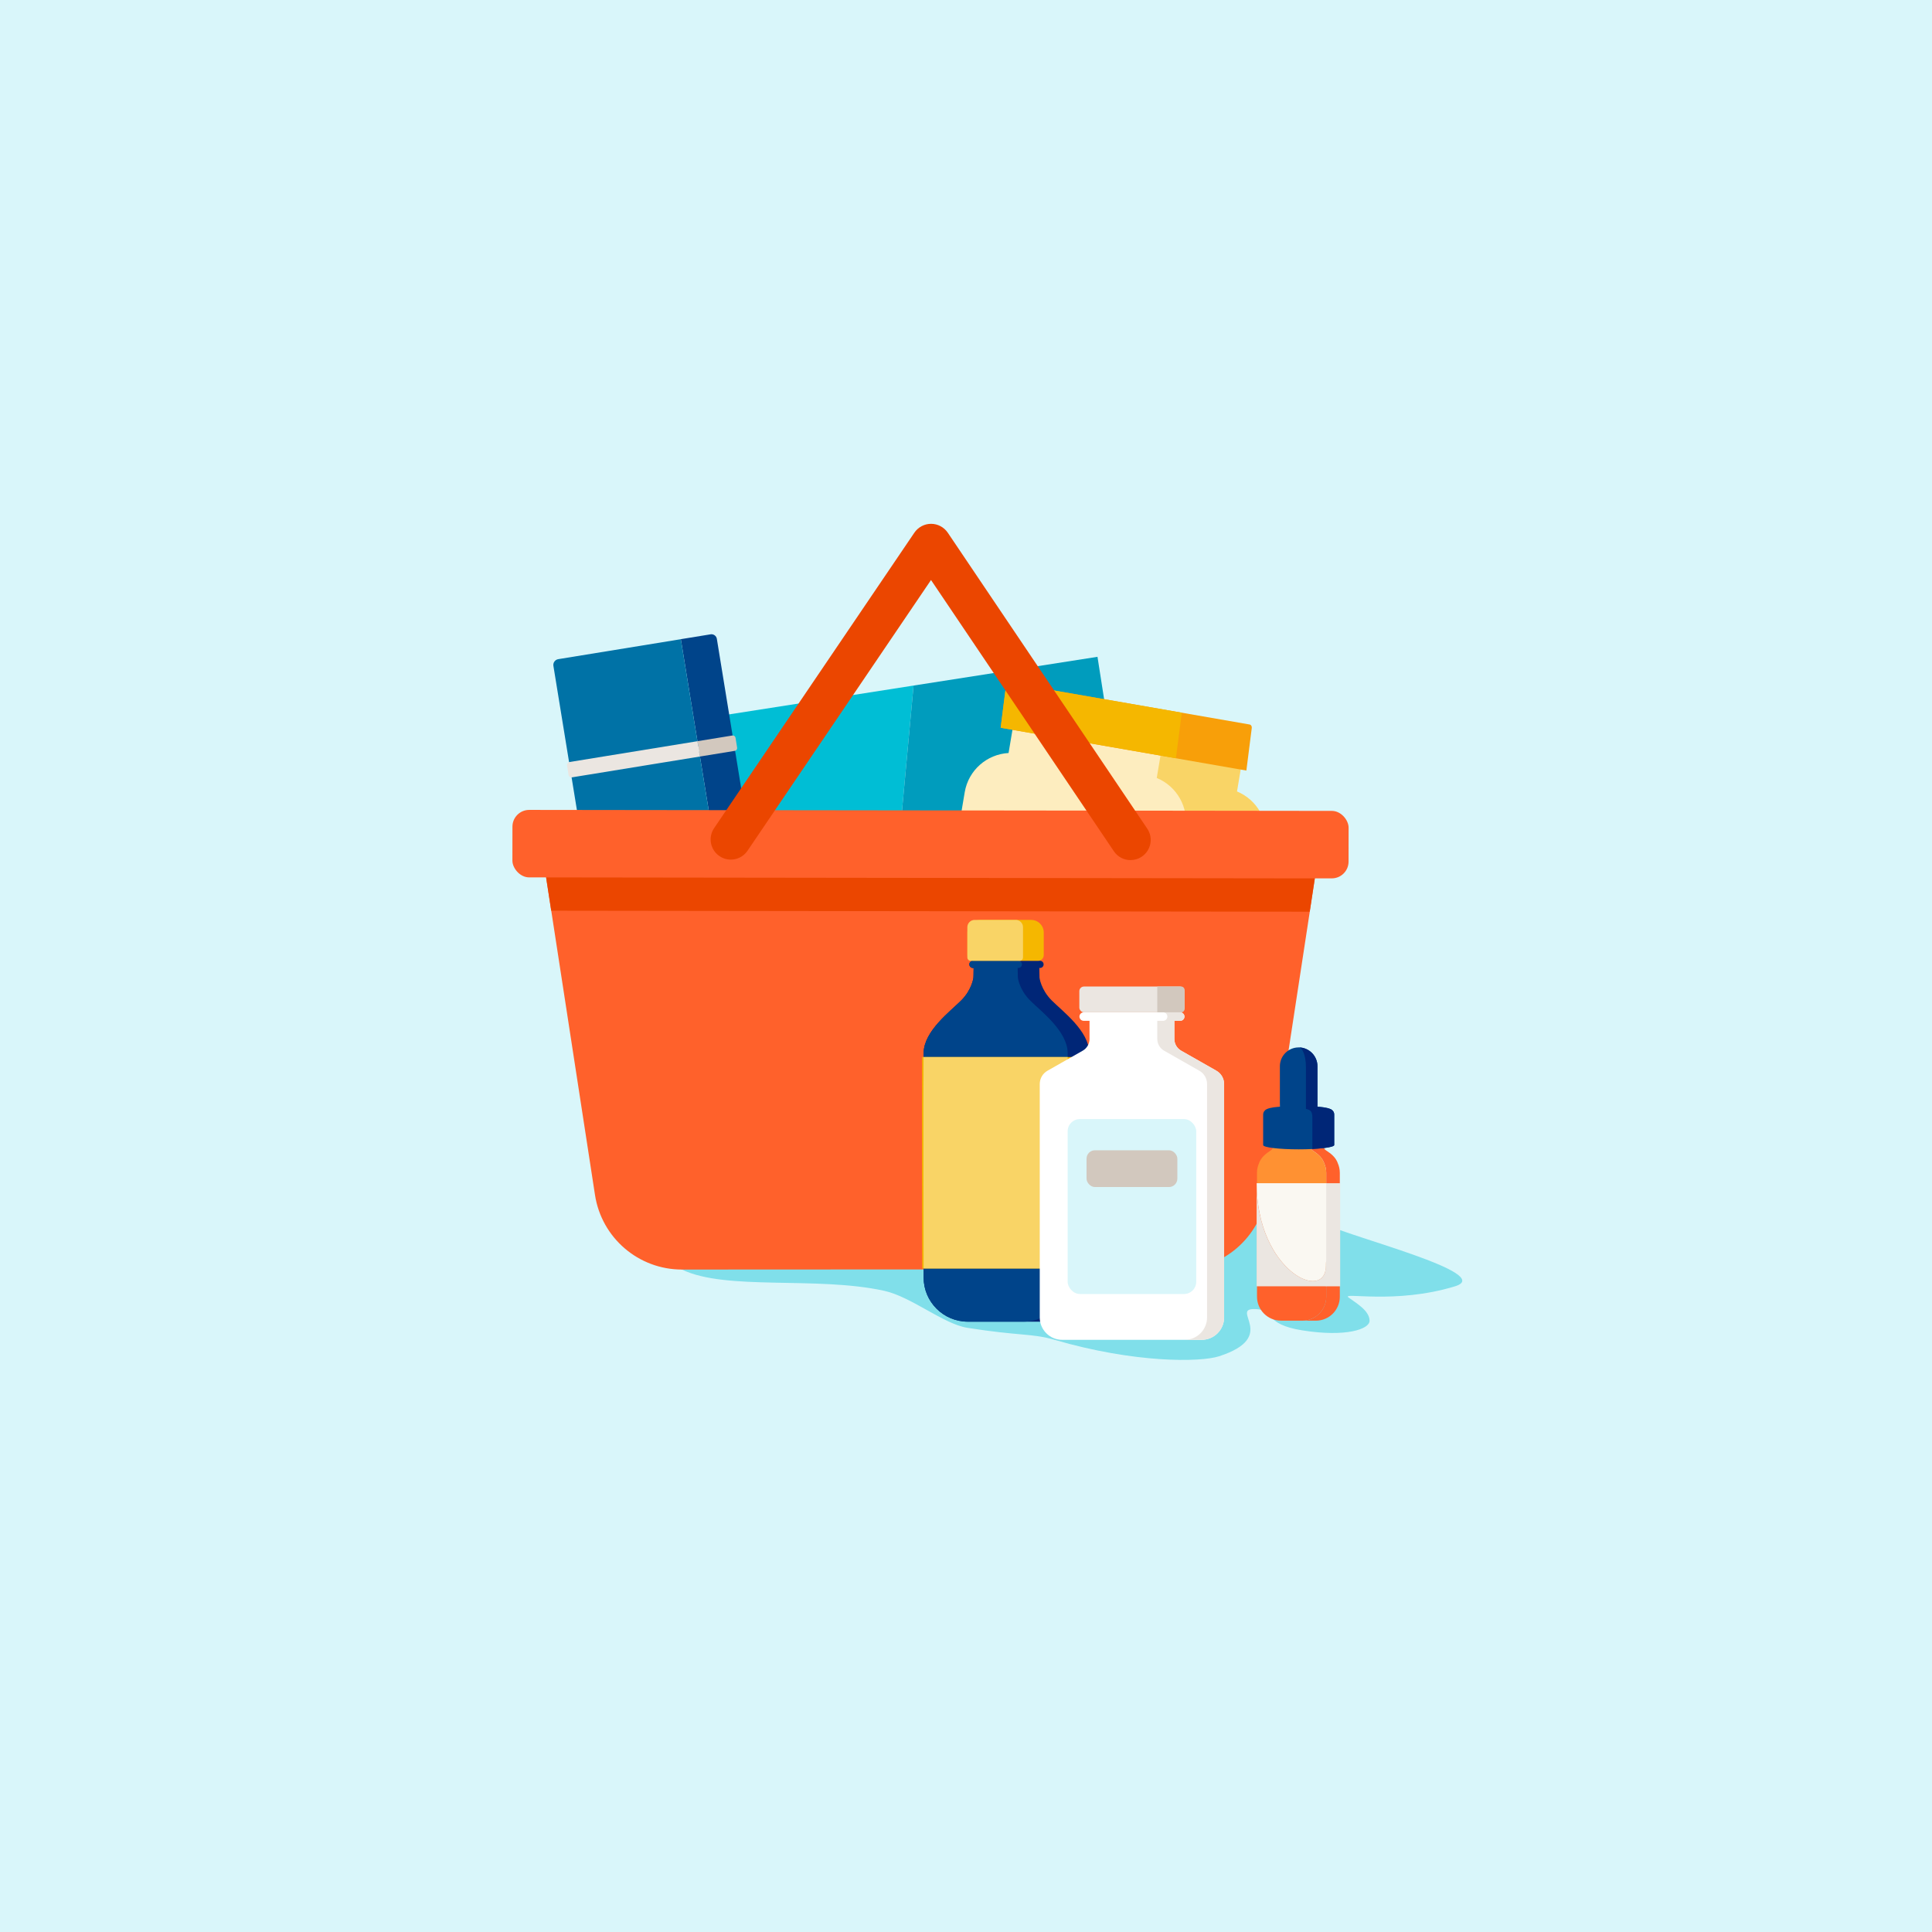 <?xml version="1.0" encoding="UTF-8"?><svg xmlns="http://www.w3.org/2000/svg" viewBox="0 0 576 576"><defs><style>.cls-1{fill:#f9d466;}.cls-2{fill:#f89f09;}.cls-3{fill:#00448a;}.cls-4{fill:#002677;}.cls-5{fill:#00bed5;}.cls-6{fill:#0072a6;}.cls-7{fill:#ebe6e1;}.cls-8{fill:#f5b700;}.cls-9{fill:#eb4600;}.cls-10{fill:#fff;}.cls-11{fill:#faf8f2;}.cls-12{fill:#ff9132;}.cls-13{fill:#ff612b;}.cls-14{fill:#fdedbf;}.cls-15{fill:#80dfea;}.cls-16{fill:#009cbd;}.cls-17{fill:#d2c8be;}.cls-18{fill:#d9f6fa;}</style></defs><g id="Background"><rect class="cls-18" x="0" width="576" height="576"/></g><g id="ILLUSTRATION"><g><g><polygon class="cls-5" points="212.61 213.73 233.57 347.8 259.49 343.74 272.37 204.39 212.61 213.73"/><polygon class="cls-16" points="327.2 195.82 272.37 204.39 259.49 343.74 348.16 329.88 327.2 195.82"/></g><g><path class="cls-14" d="M368.79,235.97l1.87-11.13-68.1-11.47-1.87,11.13c-6.41,.35-11.96,5.09-13.07,11.68l-14.43,85.68c-1.29,7.65,3.87,14.9,11.52,16.19l61.98,10.44c7.65,1.29,14.9-3.87,16.19-11.52l14.43-85.68c1.11-6.6-2.58-12.88-8.52-15.32Z"/><path class="cls-1" d="M368.79,235.97l1.87-11.13-23.92-4.03-1.87,11.13c5.94,2.44,9.63,8.72,8.52,15.32l-14.43,85.68c-1.29,7.65-8.54,12.81-16.19,11.52l23.92,4.03c7.65,1.29,14.9-3.87,16.19-11.52l14.43-85.68c1.11-6.6-2.58-12.88-8.52-15.32Z"/><path class="cls-2" d="M371.6,229.73l-73.27-12.75,1.61-12.69c.06-.5,.46-.84,.88-.77l71.73,12.48c.42,.07,.72,.54,.65,1.03l-1.61,12.69Z"/><path class="cls-8" d="M350.58,226.07l1.76-13.59-50.74-8.83c-.85-.15-1.65,.54-1.77,1.54l-1.5,11.78,52.25,9.09Z"/></g><g><g><rect class="cls-3" x="218.22" y="222.43" width="10.61" height="122.62" transform="translate(-42.69 39.61) rotate(-9.25)"/><rect class="cls-6" x="179.77" y="226.4" width="38.77" height="122.62" transform="translate(-43.65 35.74) rotate(-9.25)"/></g><g><path class="cls-3" d="M211.83,189.12l-8.85,1.44,5.21,31.99,10.48-1.71-4.95-30.37c-.15-.9-.99-1.5-1.89-1.36Z"/><path class="cls-6" d="M164.99,198.52l4.93,30.27,38.27-6.23-5.21-31.99-36.55,5.95c-.95,.16-1.6,1.05-1.44,2.01Z"/></g><g><path class="cls-17" d="M218.36,219.28l-10.43,1.7,.74,4.57,10.43-1.7c.44-.07,.74-.49,.67-.93l-.48-2.97c-.07-.44-.49-.74-.93-.67Z"/><path class="cls-7" d="M169.05,228.19l.46,2.85c.08,.47,.53,.8,1,.72l38.16-6.21-.74-4.57-38.16,6.21c-.47,.08-.8,.53-.72,1Z"/></g><g><path class="cls-17" d="M237.86,339.96l-10.28,1.67,.74,4.57,10.28-1.67c.52-.08,.88-.58,.79-1.1l-.44-2.68c-.08-.52-.58-.88-1.1-.79Z"/><path class="cls-7" d="M188.72,349.03l.4,2.49c.09,.57,.64,.96,1.21,.87l37.98-6.18-.74-4.57-37.98,6.18c-.57,.09-.96,.64-.87,1.21Z"/></g></g><path class="cls-15" d="M190.31,368.13s200.4-5.72,205.09-3.09c6.22,3.49,50.8,14.67,38.38,18.46-17.85,5.45-34,1.63-31.74,3.32s6.23,3.88,6.28,6.92c.04,2.55-7.07,4.96-20.06,2.89-11.81-1.89-7.99-6.13-13.98-6.35-7.98-.29,7.26,8.23-10.85,14.08-5.53,1.79-25.08,2.09-49.03-4.91-6.7-1.96-10.58-1.13-26-3.58-7.14-1.14-16.66-9.24-24.78-11.03-20.13-4.43-47.1,.05-60.31-6.34-12.26-5.94-16.74-10.37-16.74-10.37h3.73Z"/><g><path class="cls-13" d="M292.69,248.13h-30.52s-101.41,.06-101.41,.06l16.63,108.07c1.97,12.8,12.99,22.25,25.94,22.24l58.91-.03h30.52s58.91-.04,58.91-.04c12.95,0,23.96-9.46,25.92-22.27l16.53-108.08-101.41,.05Z"/><rect class="cls-13" x="152.76" y="241.62" width="249.29" height="20.12" rx="5" ry="5" transform="translate(.32 -.35) rotate(.07)"/><polygon class="cls-9" points="164.34 271.52 390.47 271.81 391.99 261.88 162.81 261.59 164.34 271.52"/></g><path class="cls-9" d="M337.06,256.43c-1.93,0-3.82-.93-4.98-2.65l-54.51-80.86-54.71,80.72c-1.86,2.75-5.6,3.47-8.35,1.6-2.75-1.86-3.47-5.6-1.6-8.35l59.7-88.08c1.12-1.65,2.99-2.64,4.98-2.64s3.86,1,4.98,2.65l59.47,88.23c1.86,2.75,1.13,6.49-1.62,8.34-1.03,.7-2.2,1.03-3.36,1.03Z"/><g><path class="cls-4" d="M324.77,313.88c-.13-6.54-7.93-12.33-11.2-15.6-3.27-3.27-3.65-6.8-3.65-6.8,0,0-.05-1.59-.06-2.89h.21c.59,0,1.07-.48,1.07-1.07s-.48-1.07-1.07-1.07h-20.01c-.59,0-1.07,.48-1.07,1.07s.48,1.07,1.07,1.07h.21c0,1.3-.06,2.89-.06,2.89,0,0-.38,3.52-3.65,6.8-3.27,3.27-11.07,9.06-11.2,15.6s0,64.3,0,64.3v2.67c0,7.28,5.9,13.19,13.19,13.19h23.02c7.28,0,13.19-5.9,13.19-13.19v-2.67s.13-57.76,0-64.3Z"/><path class="cls-3" d="M318.31,380.84v-2.67s.13-57.76,0-64.3-7.93-12.33-11.2-15.6-3.65-6.8-3.65-6.8c0,0-.05-1.59-.06-2.89h.21c.59,0,1.07-.48,1.07-1.07s-.48-1.07-1.07-1.07h-13.54c-.59,0-1.07,.48-1.07,1.07s.48,1.07,1.07,1.07h.21c0,1.3-.06,2.89-.06,2.89,0,0-.38,3.52-3.65,6.8-3.27,3.27-11.07,9.06-11.2,15.6s0,64.3,0,64.3v2.67c0,7.28,5.9,13.19,13.19,13.19h16.55c7.28,0,13.19-5.9,13.19-13.19Z"/><path class="cls-8" d="M292.15,274.26h15.28c2.07,0,3.75,1.68,3.75,3.75v6.72c0,.95-.77,1.71-1.71,1.71h-19.35c-.95,0-1.71-.77-1.71-1.71v-6.72c0-2.07,1.68-3.75,3.75-3.75Z"/><path class="cls-1" d="M305,285.46v-9.03c0-1.2-.97-2.17-2.17-2.17h-12.26c-1.2,0-2.17,.97-2.17,2.17v9.03c0,.55,.44,.99,.99,.99h14.61c.55,0,.99-.44,.99-.99Z"/><path class="cls-8" d="M325.21,315.14h-50.28c-.1,10.61,.02,63.04,.02,63.04h50.25s.12-52.43,.02-63.04Z"/><path class="cls-1" d="M318.31,315.14h-42.96c-.1,10.61,.02,63.04,.02,63.04h42.92s.14-52.43,.02-63.04Z"/></g><g><g><path class="cls-10" d="M362.65,319.22l-10.5-5.97c-1.25-.71-2.03-2.04-2.03-3.49v-5.42h1.75c.7,0,1.26-.57,1.26-1.26s-.57-1.26-1.26-1.26h-28.79c-.7,0-1.26,.57-1.26,1.26s.57,1.26,1.26,1.26h1.75v5.42c0,1.44-.77,2.77-2.03,3.49l-10.5,5.97c-1.43,.81-2.31,2.33-2.31,3.97v69.58c0,3.69,2.99,6.68,6.68,6.68h41.6c3.69,0,6.68-2.99,6.68-6.68v-69.58c0-1.64-.88-3.16-2.31-3.97Z"/><rect class="cls-7" x="321.79" y="294.12" width="31.37" height="7.69" rx="1.38" ry="1.38"/><path class="cls-7" d="M362.65,319.22l-10.5-5.97c-1.25-.71-2.03-2.04-2.03-3.49v-5.42h1.75c.7,0,1.26-.57,1.26-1.26s-.57-1.26-1.26-1.26h-5.09c.7,0,1.26,.57,1.26,1.26s-.57,1.26-1.26,1.26h-1.75v5.42c0,1.44,.77,2.77,2.03,3.49l10.5,5.97c1.43,.81,2.31,2.33,2.31,3.97v69.58c0,3.69-2.99,6.68-6.68,6.68h5.09c3.69,0,6.68-2.99,6.68-6.68v-69.58c0-1.64-.88-3.16-2.31-3.97Z"/><path class="cls-17" d="M345.03,294.12v7.69h7.13c.55,0,1-.45,1-1v-5.69c0-.55-.45-1-1-1h-7.13Z"/><rect class="cls-18" x="318.31" y="333.64" width="38.33" height="52.15" rx="3.63" ry="3.63"/></g><rect class="cls-17" x="323.94" y="342.94" width="27.07" height="10.96" rx="2.5" ry="2.5"/></g><g><path class="cls-13" d="M398.82,346.73c-.03-.09-.06-.19-.1-.27,0-.03-.02-.05-.04-.08-.68-1.48-1.8-2.41-3.41-3.46-.36-.23-.57-.63-.57-1.06h-4.05c0,.43,.22,.82,.57,1.06,1.61,1.05,2.73,1.98,3.41,3.46,.02,.03,.03,.05,.04,.08,.04,.09,.07,.18,.1,.27,.4,.9,.63,1.89,.63,2.93v36.94c0,3.94-3.19,7.14-7.14,7.14h4.05c3.94,0,7.14-3.19,7.14-7.14v-36.94c0-1.05-.23-2.04-.63-2.93Z"/><g><path class="cls-12" d="M395.32,377.17c0-.49,.02-.95,.08-1.38v-26.12c0-1.05-.23-2.04-.63-2.93-.03-.09-.06-.19-.1-.27,0-.03-.02-.05-.04-.08-.68-1.48-1.8-2.41-3.41-3.46-.36-.23-.57-.63-.57-1.06h-11.15c0,.43-.22,.82-.57,1.06-1.61,1.05-2.73,1.98-3.41,3.46-.02,.03-.03,.05-.04,.08-.04,.09-.07,.18-.1,.27-.4,.9-.63,1.89-.63,2.93v5.99c1.46,24.02,20.64,32.57,20.57,21.52Z"/><path class="cls-13" d="M381.89,393.74h6.38c3.94,0,7.14-3.19,7.14-7.14v-10.82c-.05,.43-.08,.89-.08,1.38,.07,11.06-19.11,2.5-20.57-21.52v30.95c0,3.94,3.19,7.14,7.14,7.14Z"/></g><path class="cls-3" d="M396.78,330.71c-1.23-.59-3.3-.69-4-.76v-12.07c0-3.09-2.51-5.6-5.6-5.61-3.09,0-5.6,2.51-5.6,5.61v12.07c-.7,.06-2.77,.16-4,.76-.58,.29-.99,.89-.99,1.58v9.09c0,.71,4.74,1.28,10.59,1.28,5.85,0,10.59-.57,10.59-1.28v-9.09c0-.7-.4-1.29-.99-1.58Z"/><path class="cls-4" d="M396.78,330.71c-1.23-.59-3.3-.69-4-.76v-12.07c0-3.09-2.51-5.6-5.6-5.61,1.19,0,2.16,2.61,2.16,5.82v12.52c.27,.06,1.07,.17,1.54,.78,.22,.3,.38,.92,.38,1.64v9.42s-.02,.07-.03,.1c3.84-.19,6.55-.65,6.55-1.18v-9.09c0-.7-.4-1.29-.99-1.58Z"/><rect class="cls-7" x="395.32" y="352.76" width="4.24" height="30.74"/><g><path class="cls-11" d="M395.32,377.17c0-.49,.02-.95,.08-1.38v-23.03h-20.74c.01,26.22,20.74,35.9,20.67,24.41Z"/><path class="cls-7" d="M395.4,383.5v-7.71c-.05,.43-.08,.89-.08,1.38,.08,11.49-20.66,1.8-20.67-24.41v30.74h20.74Z"/></g></g></g></g></svg>
